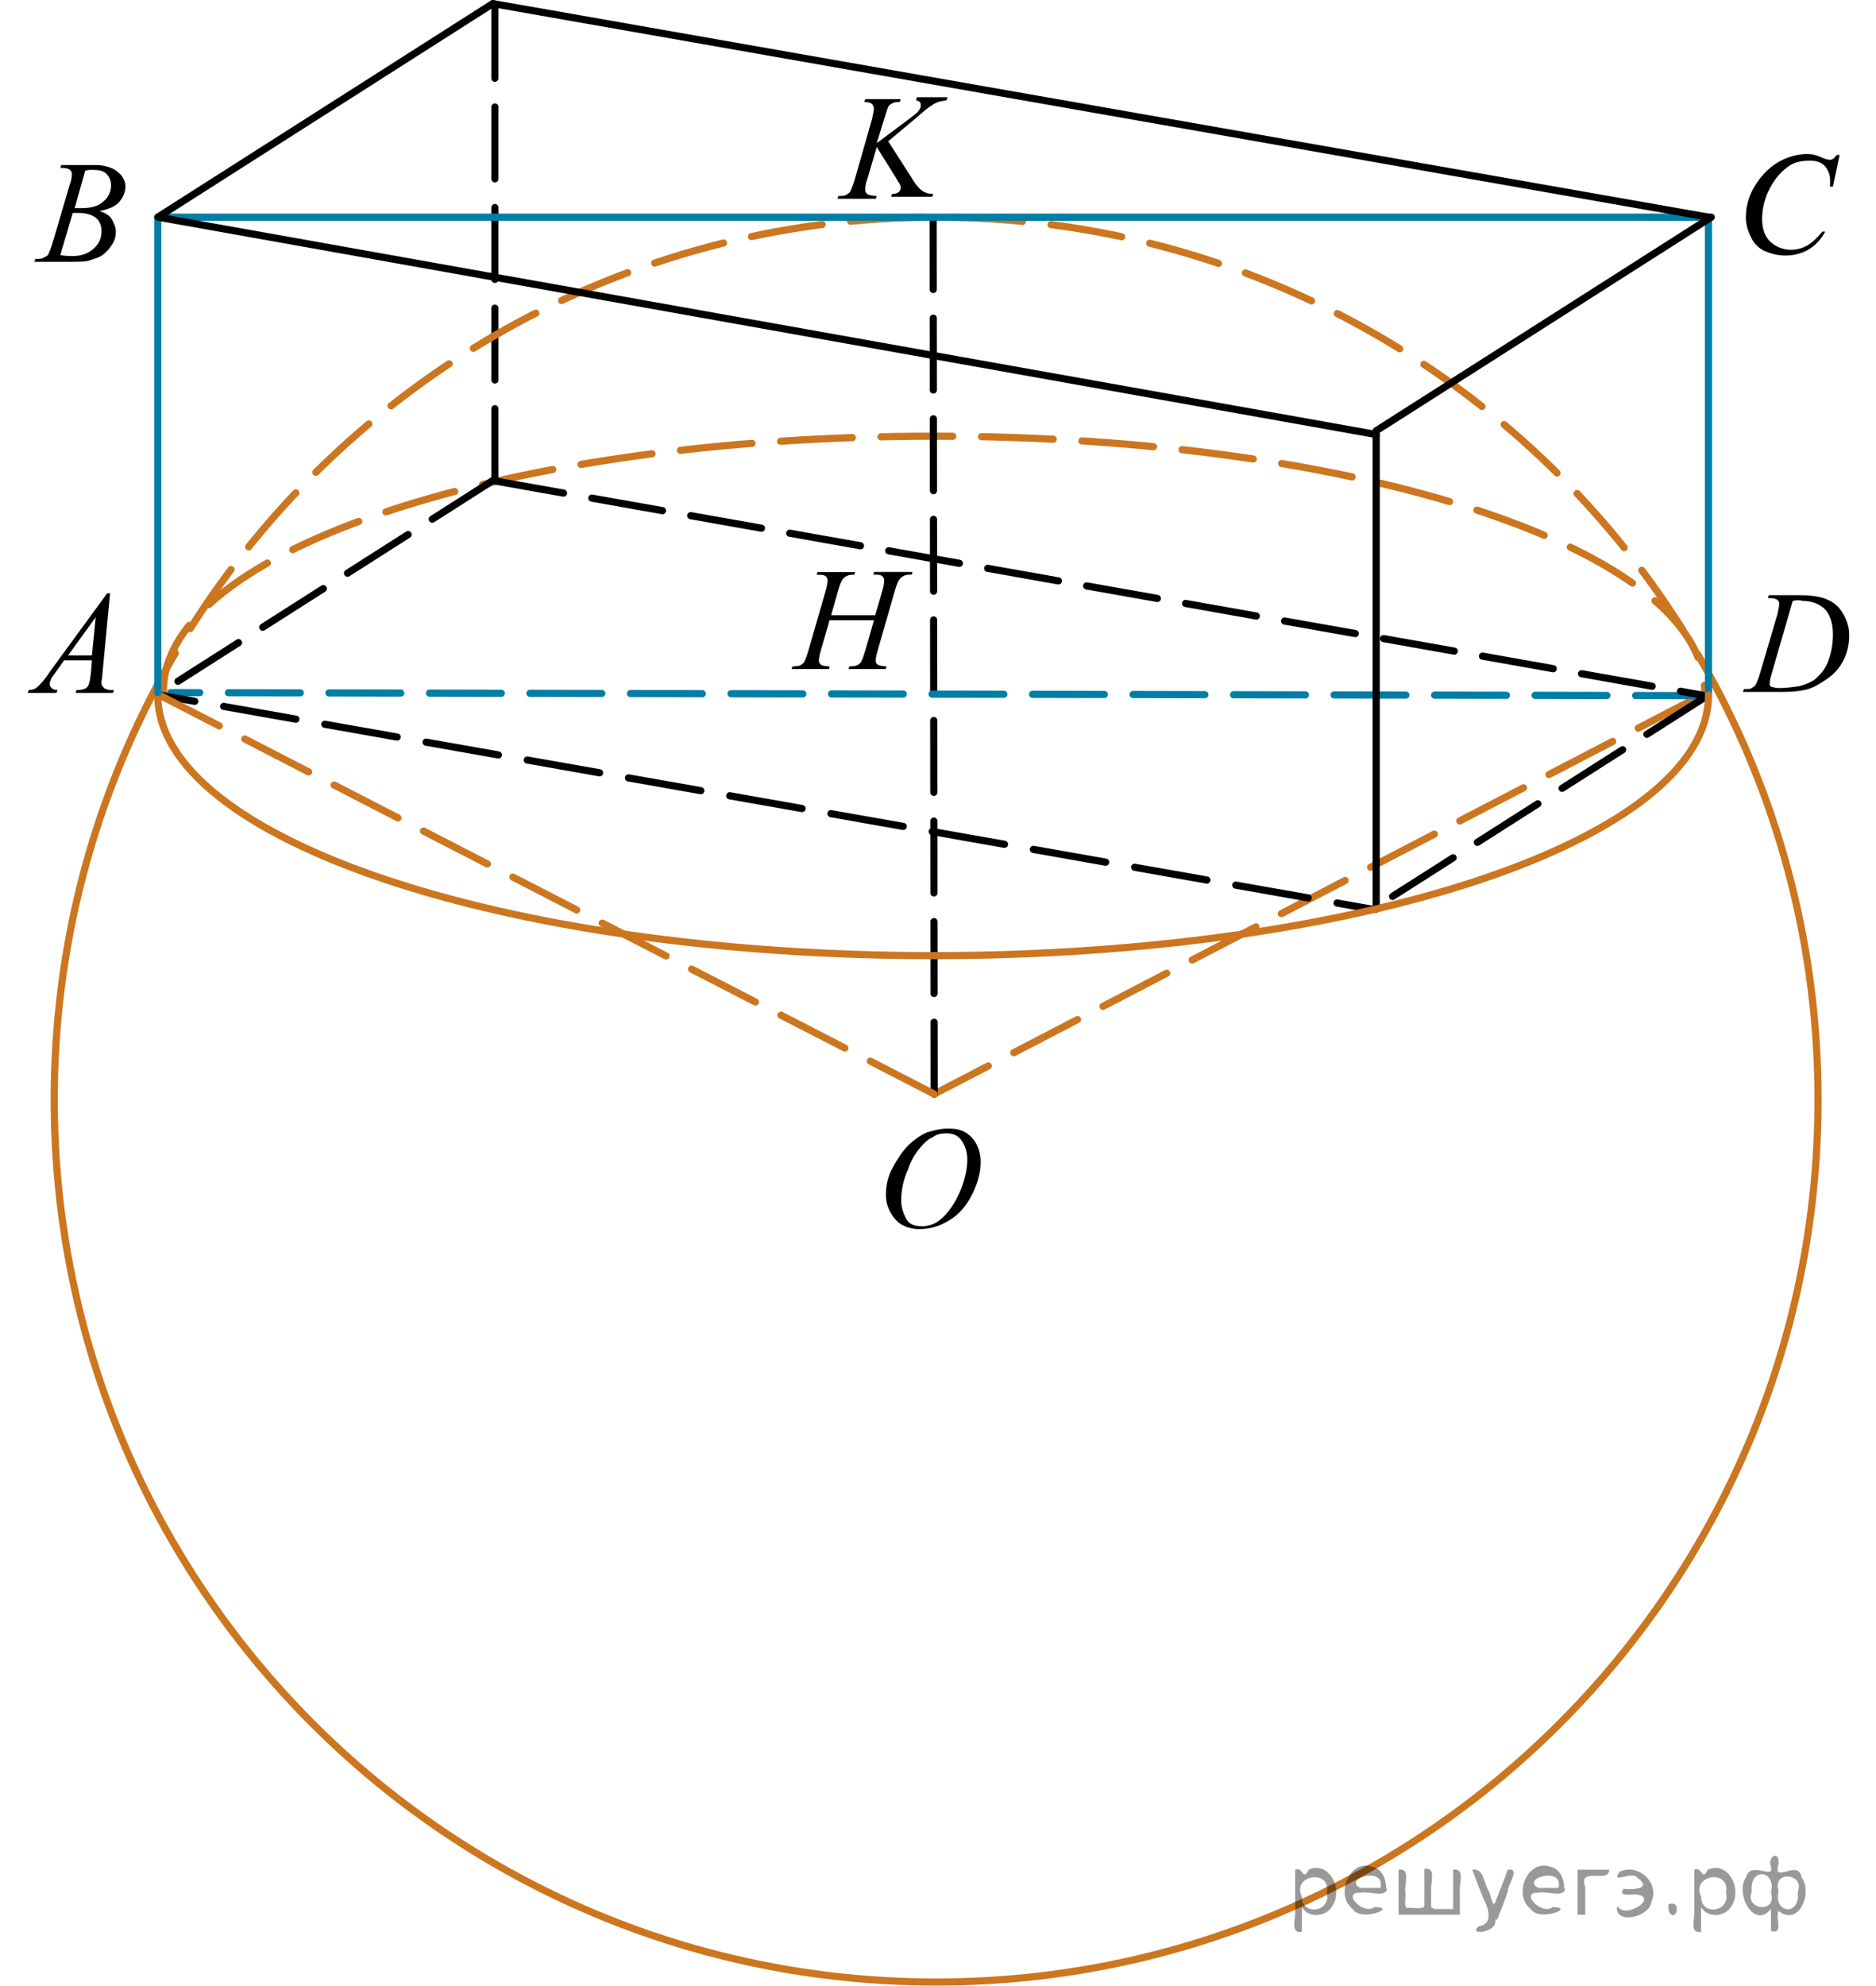 <?xml version="1.0" encoding="utf-8"?>
<!-- Generator: Adobe Illustrator 16.0.0, SVG Export Plug-In . SVG Version: 6.00 Build 0)  -->
<!DOCTYPE svg PUBLIC "-//W3C//DTD SVG 1.1//EN" "http://www.w3.org/Graphics/SVG/1.1/DTD/svg11.dtd">
<svg version="1.1" id="Слой_1" xmlns="http://www.w3.org/2000/svg" xmlns:xlink="http://www.w3.org/1999/xlink" x="0px" y="0px"
	 width="195.973px" height="207.301px" viewBox="-1 0 195.973 207.301"
	 enable-background="new -1 0 195.973 207.301" xml:space="preserve">
<line fill="none" stroke="#CC761F" stroke-width="0.75" stroke-linecap="round" stroke-linejoin="round" stroke-miterlimit="8" stroke-dasharray="7.5,3" x1="176.787" y1="72.566" x2="96.588" y2="114.221"/>
<path fill="none" stroke="#CC761F" stroke-width="0.75" stroke-linecap="round" stroke-linejoin="round" stroke-miterlimit="8" stroke-dasharray="7.5,3" d="
	M16.072,72.132c0-14.687,36.042-26.593,80.503-26.593c44.46,0,80.502,11.906,80.502,26.593"/>
<line fill="none" stroke="#000000" stroke-width="0.75" stroke-linecap="round" stroke-linejoin="round" stroke-miterlimit="8" stroke-dasharray="7.5,3" x1="50.699" y1="0.67" x2="50.699" y2="50.107"/>
<line fill="none" stroke="#000000" stroke-width="0.75" stroke-linecap="round" stroke-linejoin="round" stroke-miterlimit="8" stroke-dasharray="7.5,3" x1="96.588" y1="114.221" x2="96.479" y2="22.674"/>
<g>
	<g>
		<g>
			<g>
				<g>
					<g>
						<g>
							<g>
								<defs>
									<rect id="SVGID_1_" x="-1" y="58.336" width="15.101" height="16.7"/>
								</defs>
								<clipPath id="SVGID_2_">
									<use xlink:href="#SVGID_1_"  overflow="visible"/>
								</clipPath>
								<g clip-path="url(#SVGID_2_)">
									<path d="M10.5,61.937l-0.8,8.4c0,0.4-0.1,0.7-0.1,0.8c0,0.2,0,0.4,0.1,0.5
										s0.2,0.3,0.4,0.3c0.199,0.1,0.399,0.1,0.8,0.1L10.8,72.336H6.901l0.1-0.3h0.2
										c0.3,0,0.6-0.1,0.8-0.2c0.101-0.1,0.3-0.3,0.3-0.5c0.101-0.2,0.101-0.5,0.2-1.1
										l0.101-1.3H5.7l-1,1.4C4.5,70.636,4.3,70.836,4.3,71.036c-0.1,0.1-0.1,0.3-0.1,0.4
										c0,0.2,0.1,0.3,0.2,0.4c0.1,0.1,0.3,0.2,0.6,0.2l-0.1,0.3h-3l0.1-0.3
										c0.4,0,0.7-0.1,1-0.4c0.3-0.3,0.7-0.7,1.2-1.5l6-8.2H10.5L10.5,61.937z
										 M9,64.436l-2.899,4h2.5L9,64.436z"/>
								</g>
							</g>
						</g>
					</g>
				</g>
			</g>
		</g>
	</g>
</g>
<g>
	<g>
		<g>
			<g>
				<g>
					<g>
						<g>
							<g>
								<defs>
									<rect id="SVGID_3_" x="0" y="13.43" width="15.3" height="16.6"/>
								</defs>
								<clipPath id="SVGID_4_">
									<use xlink:href="#SVGID_3_"  overflow="visible"/>
								</clipPath>
								<g clip-path="url(#SVGID_4_)">
									<path d="M5.3,17.529l0.1-0.3h3.601c0.6,0,1.1,0.1,1.6,0.3s0.8,0.5,1.101,0.8
										c0.199,0.301,0.399,0.7,0.399,1.101c0,0.6-0.2,1.1-0.6,1.6c-0.4,0.5-1.101,0.8-2.101,1
										c0.601,0.2,1.101,0.5,1.301,0.9c0.199,0.399,0.399,0.8,0.399,1.2c0,0.5-0.1,1-0.399,1.399
										c-0.301,0.5-0.601,0.8-1,1.101C9.3,26.93,8.8,27.029,8.2,27.23c-0.4,0.1-1,0.1-1.9,0.1
										H2.6l0.101-0.3c0.399,0,0.699,0,0.8-0.1c0.2-0.101,0.399-0.2,0.5-0.3
										c0.1-0.2,0.3-0.601,0.5-1.301L6.3,19.23c0.2-0.5,0.2-0.9,0.2-1.1
										c0-0.2-0.101-0.301-0.2-0.4s-0.4-0.2-0.8-0.2C5.4,17.529,5.3,17.529,5.3,17.529z
										 M5.3,26.63c0.5,0.1,1,0.1,1.3,0.1c0.8,0,1.5-0.2,2.101-0.7
										c0.6-0.5,0.899-1.1,0.899-1.899c0-0.601-0.2-1.101-0.6-1.4c-0.4-0.3-1-0.5-1.8-0.5
										c-0.2,0-0.4,0-0.601,0L5.3,26.63z M6.8,21.73c0.3,0,0.6,0,0.7,0c1,0,1.8-0.2,2.3-0.7
										c0.5-0.399,0.8-1,0.8-1.7c0-0.5-0.2-0.899-0.5-1.199C9.8,17.829,9.3,17.73,8.6,17.73
										c-0.2,0-0.399,0-0.7,0.1L6.8,21.73z"/>
								</g>
							</g>
						</g>
					</g>
				</g>
			</g>
		</g>
	</g>
</g>
<g>
	<g>
		<g>
			<g>
				<g>
					<g>
						<g>
							<g>
								<defs>
									<rect id="SVGID_5_" x="178.473" y="12.68" width="16.5" height="18.1"/>
								</defs>
								<clipPath id="SVGID_6_">
									<use xlink:href="#SVGID_5_"  overflow="visible"/>
								</clipPath>
								<g clip-path="url(#SVGID_6_)">
									<path d="M191.173,16.18l-0.7,3.3h-0.3v-0.8c0-0.3-0.1-0.601-0.2-0.8
										c-0.1-0.2-0.199-0.4-0.399-0.601s-0.4-0.3-0.7-0.399c-0.3-0.101-0.6-0.101-0.9-0.101
										c-0.899,0-1.699,0.2-2.3,0.7c-0.8,0.6-1.5,1.5-2,2.6c-0.399,0.9-0.6,1.9-0.6,2.801
										c0,1,0.3,1.8,0.8,2.3s1.3,0.899,2.2,0.899c0.7,0,1.3-0.199,1.8-0.5
										c0.5-0.3,1-0.8,1.5-1.399h0.3c-0.5,0.899-1.1,1.5-1.8,1.899c-0.7,0.4-1.5,0.601-2.4,0.601
										c-0.8,0-1.5-0.2-2.199-0.5c-0.601-0.3-1.101-0.8-1.4-1.5c-0.3-0.601-0.5-1.3-0.5-2
										c0-1.101,0.3-2.2,0.9-3.2c0.6-1,1.399-1.9,2.399-2.5s2.101-0.9,3.101-0.9
										c0.5,0,1,0.101,1.6,0.4c0.5,0.2,0.7,0.2,0.8,0.2c0.101,0,0.2,0,0.3-0.101
										c0.101,0,0.2-0.199,0.4-0.399H191.173L191.173,16.18L191.173,16.18z"/>
								</g>
							</g>
						</g>
					</g>
				</g>
			</g>
		</g>
	</g>
</g>
<g>
	<g>
		<g>
			<g>
				<g>
					<g>
						<g>
							<g>
								<defs>
									<rect id="SVGID_7_" x="178.473" y="58.336" width="16.5" height="16.7"/>
								</defs>
								<clipPath id="SVGID_8_">
									<use xlink:href="#SVGID_7_"  overflow="visible"/>
								</clipPath>
								<g clip-path="url(#SVGID_8_)">
									<path d="M183.673,62.437l0.101-0.3h3.199c1.4,0,2.4,0.2,3,0.5c0.7,0.3,1.2,0.8,1.601,1.5
										c0.399,0.7,0.6,1.4,0.6,2.2c0,0.7-0.1,1.3-0.3,1.9s-0.5,1.1-0.8,1.5
										s-0.7,0.8-1.3,1.2c-0.601,0.4-1.2,0.8-1.9,1c-0.7,0.2-1.5,0.3-2.6,0.3h-4.2
										l0.1-0.3c0.4,0,0.7,0,0.8-0.1c0.2-0.1,0.301-0.2,0.4-0.3
										c0.1-0.2,0.3-0.6,0.5-1.3l1.8-6.1c0.101-0.5,0.2-0.9,0.2-1.1
										c0-0.2-0.1-0.3-0.2-0.4c-0.1-0.1-0.399-0.2-0.8-0.2H183.673z M186.274,62.736
										l-2.2,7.6c-0.2,0.6-0.2,0.9-0.2,1.1c0,0.1,0,0.2,0.1,0.2
										c0.101,0.1,0.101,0.1,0.2,0.1c0.101,0,0.3,0.1,0.601,0.1c0.8,0,1.5-0.1,2.199-0.2
										c0.7-0.2,1.2-0.4,1.601-0.7c0.6-0.5,1.1-1.1,1.399-1.9c0.301-0.8,0.5-1.7,0.5-2.8
										c0-1.2-0.3-2-0.8-2.6c-0.6-0.6-1.399-0.9-2.399-0.9
										C187.073,62.636,186.673,62.636,186.274,62.736z"/>
								</g>
							</g>
						</g>
					</g>
				</g>
			</g>
		</g>
	</g>
</g>
<g>
	<g>
		<g>
			<g>
				<g>
					<g>
						<g>
							<g>
								<defs>
									<rect id="SVGID_9_" x="88.542" y="114.221" width="16.5" height="18.1"/>
								</defs>
								<clipPath id="SVGID_10_">
									<use xlink:href="#SVGID_9_"  overflow="visible"/>
								</clipPath>
								<g clip-path="url(#SVGID_10_)">
									<path d="M98.042,117.82c0.7,0,1.3,0.1,1.8,0.4c0.5,0.3,0.9,0.699,1.2,1.3
										c0.3,0.6,0.399,1.2,0.399,1.8c0,1.1-0.3,2.2-0.899,3.4
										c-0.601,1.199-1.4,2.1-2.4,2.699c-1,0.601-2,0.9-3.1,0.9c-0.8,0-1.4-0.2-1.9-0.5
										s-0.899-0.8-1.2-1.4c-0.3-0.6-0.399-1.1-0.399-1.699c0-0.9,0.2-1.9,0.7-2.801
										c0.5-0.899,1-1.699,1.6-2.3c0.6-0.6,1.3-1.1,2-1.399
										C96.542,118.02,97.242,117.82,98.042,117.82z M97.842,118.32c-0.5,0-1,0.1-1.4,0.4
										c-0.5,0.199-0.899,0.6-1.399,1.199c-0.5,0.601-0.9,1.301-1.2,2.2
										c-0.5,1.101-0.7,2.2-0.7,3.2c0,0.7,0.2,1.3,0.5,1.9c0.3,0.6,0.9,0.8,1.7,0.8
										c0.4,0,0.9-0.101,1.3-0.3c0.4-0.2,0.9-0.601,1.3-1.101c0.601-0.7,1.101-1.6,1.5-2.6
										c0.4-1.101,0.601-2,0.601-3c0-0.7-0.2-1.3-0.5-1.8C99.142,118.52,98.542,118.32,97.842,118.32z"
										/>
								</g>
							</g>
						</g>
					</g>
				</g>
			</g>
		</g>
	</g>
</g>
<g>
	<g>
		<g>
			<g>
				<g>
					<g>
						<g>
							<g>
								<g>
									<g>
										<g>
											<g>
												<g>
													<g>
														<g>
															<g>
																<g>
																	<g>
																		<g>
																			<defs>
																				<rect id="SVGID_11_" x="83.987" y="6.55" width="17.898" height="16.7"/>
																			</defs>
																			<clipPath id="SVGID_12_">
																				<use xlink:href="#SVGID_11_"  overflow="visible"/>
																			</clipPath>
																			<g clip-path="url(#SVGID_12_)">
																				<g enable-background="new    ">
																					<path d="M91.787,14.751l2.5,3.9c0.4,0.7,0.8,1.1,1.1,1.3
																						c0.301,0.2,0.7,0.3,1.101,0.3l-0.101,0.3h-4.3l0.101-0.3
																						c0.3,0,0.6-0.1,0.699-0.2c0.101-0.1,0.2-0.3,0.2-0.4s0-0.3-0.1-0.4
																						c0-0.1-0.2-0.3-0.4-0.7l-2-3.2l-1,3.4c-0.2,0.5-0.2,0.9-0.2,1.1
																						c0,0.2,0.101,0.3,0.2,0.4c0.101,0.1,0.5,0.2,1,0.2l-0.1,0.3h-4l0.1-0.3
																						c0.4,0,0.601,0,0.8-0.1c0.2-0.1,0.301-0.2,0.4-0.3
																						c0.1-0.2,0.3-0.6,0.5-1.3l1.8-6.3c0.101-0.5,0.2-0.8,0.2-1.1
																						c0-0.2-0.1-0.4-0.2-0.5c-0.1-0.1-0.399-0.2-0.7-0.2h-0.1l0.1-0.3h3.7
																						l-0.1,0.3c-0.3,0-0.5,0-0.7,0.1s-0.4,0.2-0.5,0.4
																						c-0.1,0.2-0.2,0.6-0.4,1.2l-0.8,2.6l3.601-2.7
																						c0.5-0.4,0.8-0.6,0.899-0.9c0.101-0.1,0.101-0.2,0.101-0.4
																						c0-0.1,0-0.2-0.101-0.3c-0.1-0.1-0.2-0.1-0.399-0.2l0.1-0.3h3.2
																						l-0.102,0.3c-0.299,0.1-0.599,0.1-0.898,0.2c-0.201,0.1-0.5,0.2-0.701,0.4
																						c-0.1,0-0.6,0.4-1.4,1.1L91.787,14.751z"/>
																				</g>
																			</g>
																		</g>
																	</g>
																</g>
															</g>
														</g>
													</g>
												</g>
											</g>
										</g>
									</g>
								</g>
							</g>
						</g>
					</g>
				</g>
			</g>
		</g>
	</g>
</g>
<path fill="none" stroke="#CC761F" stroke-width="0.75" stroke-linecap="round" stroke-linejoin="round" stroke-miterlimit="8" d="
	M178.166,71.57c6.862,12.892,10.752,27.606,10.752,43.23c0,50.88-41.246,92.126-92.126,92.126
	s-92.126-41.246-92.126-92.126c0-15.671,3.913-30.429,10.815-43.349"/>
<g>
	<g>
		<path fill="none" stroke="#CC761F" stroke-width="0.75" stroke-linecap="round" stroke-linejoin="round" d="M15.481,71.451
			c0.59-1.103,1.202-2.194,1.834-3.271"/>
		
			<path fill="none" stroke="#CC761F" stroke-width="0.75" stroke-linecap="round" stroke-linejoin="round" stroke-dasharray="7.492,2.997" d="
			M18.875,65.623c16.324-25.81,45.119-42.949,77.917-42.949c33.38,0,62.614,17.753,78.775,44.334"/>
		<path fill="none" stroke="#CC761F" stroke-width="0.75" stroke-linecap="round" stroke-linejoin="round" d="M176.337,68.297
			c0.631,1.078,1.241,2.169,1.829,3.273"/>
	</g>
</g>
<line fill="none" stroke="#007EA5" stroke-width="0.75" stroke-linecap="round" stroke-linejoin="round" stroke-miterlimit="8" stroke-dasharray="7.5,3" x1="177.364" y1="72.629" x2="16.83" y2="72.309"/>
<g>
	<g>
		
			<line fill="none" stroke="#000000" stroke-width="0.75" stroke-linecap="round" stroke-linejoin="round" x1="142.364" y1="94.928" x2="138.671" y2="94.276"/>
		
			<line fill="none" stroke="#000000" stroke-width="0.75" stroke-linecap="round" stroke-linejoin="round" stroke-dasharray="7.669,3.068" x1="135.651" y1="93.743" x2="20.858" y2="73.485"/>
		
			<line fill="none" stroke="#000000" stroke-width="0.75" stroke-linecap="round" stroke-linejoin="round" x1="19.347" y1="73.218" x2="15.655" y2="72.566"/>
	</g>
</g>
<line fill="none" stroke="#000000" stroke-width="0.75" stroke-linecap="round" stroke-linejoin="round" stroke-miterlimit="8" x1="142.761" y1="45.363" x2="142.761" y2="94.919"/>
<line fill="none" stroke="#000000" stroke-width="0.75" stroke-linecap="round" stroke-linejoin="round" stroke-miterlimit="8" stroke-dasharray="7.5,3" x1="177.364" y1="72.629" x2="142.364" y2="94.928"/>
<line fill="none" stroke="#000000" stroke-width="0.75" stroke-linecap="round" stroke-linejoin="round" stroke-miterlimit="8" stroke-dasharray="7.5,3" x1="50.483" y1="50.17" x2="176.787" y2="72.566"/>
<line fill="none" stroke="#007EA5" stroke-width="0.75" stroke-linecap="round" stroke-linejoin="round" stroke-miterlimit="8" x1="177.473" y1="22.674" x2="177.473" y2="72.566"/>
<line fill="none" stroke="#007EA5" stroke-width="0.75" stroke-linecap="round" stroke-linejoin="round" stroke-miterlimit="8" x1="15.483" y1="22.674" x2="177.473" y2="22.674"/>
<line fill="none" stroke="#000000" stroke-width="0.75" stroke-linecap="round" stroke-linejoin="round" stroke-miterlimit="8" x1="177.473" y1="22.674" x2="50.483" y2="0.375"/>
<line fill="none" stroke="#CC761F" stroke-width="0.75" stroke-linecap="round" stroke-linejoin="round" stroke-miterlimit="8" stroke-dasharray="7.5,3" x1="96.588" y1="114.221" x2="15.655" y2="72.566"/>
<path fill="none" stroke="#CC761F" stroke-width="0.75" stroke-linecap="round" stroke-linejoin="round" stroke-miterlimit="8" d="
	M177.473,72.566c0,15.024-36.263,27.204-80.995,27.204S15.483,87.591,15.483,72.566"/>
<line fill="none" stroke="#000000" stroke-width="0.75" stroke-linecap="round" stroke-linejoin="round" stroke-miterlimit="8" x1="177.761" y1="22.674" x2="142.761" y2="44.973"/>
<line fill="none" stroke="#000000" stroke-width="0.75" stroke-linecap="round" stroke-linejoin="round" stroke-miterlimit="8" x1="50.483" y1="0.375" x2="15.483" y2="22.674"/>
<line fill="none" stroke="#000000" stroke-width="0.75" stroke-linecap="round" stroke-linejoin="round" stroke-miterlimit="8" stroke-dasharray="7.5,3" x1="50.483" y1="50.17" x2="15.483" y2="72.469"/>
<line fill="none" stroke="#007EA5" stroke-width="0.75" stroke-linecap="round" stroke-linejoin="round" stroke-miterlimit="8" x1="15.483" y1="22.674" x2="15.483" y2="72.309"/>
<line fill="none" stroke="#000000" stroke-width="0.75" stroke-linecap="round" stroke-linejoin="round" stroke-miterlimit="8" x1="142.761" y1="45.363" x2="15.524" y2="22.674"/>
<g>
	<g>
		<g>
			<g>
				<g>
					<g>
						<g>
							<g>
								<g>
									<g>
										<g>
											<g>
												<g>
													<g>
														<g>
															<g>
																<g>
																	<g>
																		<g>
																			<g>
																				<g>
																					<g>
																						<g>
																							<g>
																								<g>
																									<g>
																										<g>
																											<defs>
																												<rect id="SVGID_13_" x="79.142" y="55.933" width="19.201" height="16.696"/>
																											</defs>
																											<clipPath id="SVGID_14_">
																												<use xlink:href="#SVGID_13_"  overflow="visible"/>
																											</clipPath>
																											<g clip-path="url(#SVGID_14_)">
																												<g enable-background="new    ">
																													<path d="M85.819,64.234h4.606l0.731-2.503c0.137-0.487,0.205-0.867,0.205-1.136
																														c0-0.13-0.031-0.241-0.096-0.333c-0.062-0.092-0.152-0.161-0.279-0.206
																														c-0.131-0.044-0.381-0.066-0.752-0.066l0.07-0.277h4.022l-0.088,0.277
																														c-0.342-0.006-0.596,0.029-0.762,0.103c-0.232,0.104-0.408,0.239-0.521,0.404
																														c-0.16,0.233-0.326,0.644-0.492,1.232L90.7,67.852c-0.146,0.514-0.223,0.873-0.223,1.098
																														c0,0.188,0.062,0.332,0.191,0.43c0.131,0.098,0.44,0.162,0.935,0.197l-0.08,0.272
																														h-3.893l0.103-0.272c0.383-0.016,0.639-0.045,0.768-0.105
																														c0.195-0.088,0.34-0.203,0.428-0.344c0.127-0.193,0.285-0.617,0.475-1.27l0.896-3.103
																														h-4.637l-0.904,3.103c-0.144,0.496-0.213,0.859-0.213,1.096
																														c0,0.188,0.065,0.332,0.19,0.43c0.127,0.098,0.438,0.162,0.928,0.197l-0.059,0.272
																														h-3.92l0.098-0.272c0.389-0.014,0.644-0.045,0.769-0.103
																														c0.195-0.09,0.344-0.203,0.438-0.344c0.129-0.205,0.285-0.629,0.475-1.272l1.772-6.122
																														c0.143-0.498,0.213-0.878,0.213-1.137c0-0.13-0.029-0.241-0.092-0.333
																														s-0.156-0.161-0.287-0.206c-0.133-0.044-0.387-0.065-0.766-0.065l0.09-0.277h3.938
																														l-0.08,0.277c-0.328-0.005-0.57,0.028-0.729,0.103
																														c-0.229,0.101-0.4,0.231-0.51,0.397c-0.146,0.219-0.312,0.633-0.484,1.241
																														L85.819,64.234z"/>
																												</g>
																											</g>
																										</g>
																									</g>
																								</g>
																							</g>
																						</g>
																					</g>
																				</g>
																			</g>
																		</g>
																	</g>
																</g>
															</g>
														</g>
													</g>
												</g>
											</g>
										</g>
									</g>
								</g>
							</g>
						</g>
					</g>
				</g>
			</g>
		</g>
	</g>
</g>
<g style="stroke:none;fill:#000;fill-opacity:0.4" > <path d="m 135.0,199.2 c 0,0.8 0,1.6 0,2.5 -1.3,0.2 -0.6,-1.5 -0.7,-2.3 0,-1.4 0,-2.8 0,-4.2 0.8,-0.4 0.8,1.3 1.4,0.0 2.2,-1.0 3.7,2.2 2.4,3.9 -0.6,1.0 -2.4,1.2 -3.1,0.0 z m 2.6,-1.6 c 0.5,-2.5 -3.7,-1.9 -2.6,0.4 0.0,2.1 3.1,1.6 2.6,-0.4 z" /> <path d="m 143.9,197.3 c -0.4,0.8 -1.9,0.1 -2.8,0.3 -2.0,-0.1 0.3,2.4 1.5,1.5 2.5,0.0 -1.4,1.6 -2.3,0.2 -1.9,-1.5 -0.3,-5.3 2.1,-4.4 0.9,0.2 1.4,1.2 1.4,2.2 z m -0.7,-0.2 c 0.6,-2.3 -4.0,-1.0 -2.1,0.0 0.7,0 1.4,-0.0 2.1,-0.0 z" /> <path d="m 148.8,199.3 c 0.6,0 1.3,0 2.0,0 0,-1.3 0,-2.7 0,-4.1 1.3,-0.2 0.6,1.5 0.7,2.3 0,0.8 0,1.6 0,2.4 -2.1,0 -4.2,0 -6.4,0 0,-1.5 0,-3.1 0,-4.7 1.3,-0.2 0.6,1.5 0.7,2.3 0.1,0.5 -0.2,1.6 0.2,1.7 0.5,-0.1 1.6,0.2 1.8,-0.2 0,-1.3 0,-2.6 0,-3.9 1.3,-0.2 0.6,1.5 0.7,2.3 0,0.5 0,1.1 0,1.7 z" /> <path d="m 155.2,200.4 c 0.3,1.4 -3.0,1.7 -1.7,0.7 1.5,-0.2 1.0,-1.9 0.5,-2.8 -0.4,-1.0 -0.8,-2.0 -1.2,-3.1 1.2,-0.2 1.2,1.4 1.7,2.2 0.2,0.2 0.4,1.9 0.7,1.2 0.4,-1.1 0.9,-2.2 1.3,-3.4 1.4,-0.2 0.0,1.5 -0.0,2.3 -0.3,0.9 -0.7,1.9 -1.1,2.9 z" /> <path d="m 162.5,197.3 c -0.4,0.8 -1.9,0.1 -2.8,0.3 -2.0,-0.1 0.3,2.4 1.5,1.5 2.5,0.0 -1.4,1.6 -2.3,0.2 -1.9,-1.5 -0.3,-5.3 2.1,-4.4 0.9,0.2 1.4,1.2 1.4,2.2 z m -0.7,-0.2 c 0.6,-2.3 -4.0,-1.0 -2.1,0.0 0.7,0 1.4,-0.0 2.1,-0.0 z" /> <path d="m 163.8,199.9 c 0,-1.5 0,-3.1 0,-4.7 1.1,0 2.2,0 3.3,0 0.0,1.5 -3.3,-0.4 -2.5,1.8 0,0.9 0,1.9 0,2.9 -0.2,0 -0.5,0 -0.7,0 z" /> <path d="m 168.0,199.0 c 0.7,1.4 4.2,-0.8 2.1,-1.2 -0.5,-0.1 -2.2,0.3 -1.5,-0.6 1.0,0.1 3.1,0.0 1.4,-1.2 -0.6,-0.7 -2.8,0.8 -1.8,-0.6 2.0,-0.9 4.2,1.2 3.3,3.2 -0.2,1.5 -3.5,2.3 -3.6,0.7 l 0,-0.1 0,-0.0 0,0 z" /> <path d="m 173.3,198.8 c 1.6,-0.5 0.6,2.3 -0.0,0.6 -0.0,-0.2 0.0,-0.4 0.0,-0.6 z" /> <path d="m 176.7,199.2 c 0,0.8 0,1.6 0,2.5 -1.3,0.2 -0.6,-1.5 -0.7,-2.3 0,-1.4 0,-2.8 0,-4.2 0.8,-0.4 0.8,1.3 1.4,0.0 2.2,-1.0 3.7,2.2 2.4,3.9 -0.6,1.0 -2.4,1.2 -3.1,0.0 z m 2.6,-1.6 c 0.5,-2.5 -3.7,-1.9 -2.6,0.4 0.0,2.1 3.1,1.6 2.6,-0.4 z" /> <path d="m 182.0,197.5 c -0.8,1.9 2.7,2.3 2.0,0.1 0.6,-2.4 -2.3,-2.7 -2.0,-0.1 z m 2.0,4.2 c 0,-0.8 0,-1.6 0,-2.4 -1.8,2.2 -3.8,-1.7 -2.6,-3.3 0.4,-1.8 3.0,0.3 2.6,-1.1 -0.4,-1.1 0.9,-1.8 0.8,-0.3 -0.7,2.2 2.1,-0.6 2.4,1.4 1.2,1.6 -0.3,5.2 -2.4,3.5 -0.4,0.6 0.6,2.5 -0.8,2.1 z m 2.8,-4.2 c 0.8,-1.9 -2.7,-2.3 -2.0,-0.1 -0.6,2.4 2.3,2.7 2.0,0.1 z" /> </g></svg>

<!--File created and owned by https://sdamgia.ru. Copying is prohibited. All rights reserved.-->
